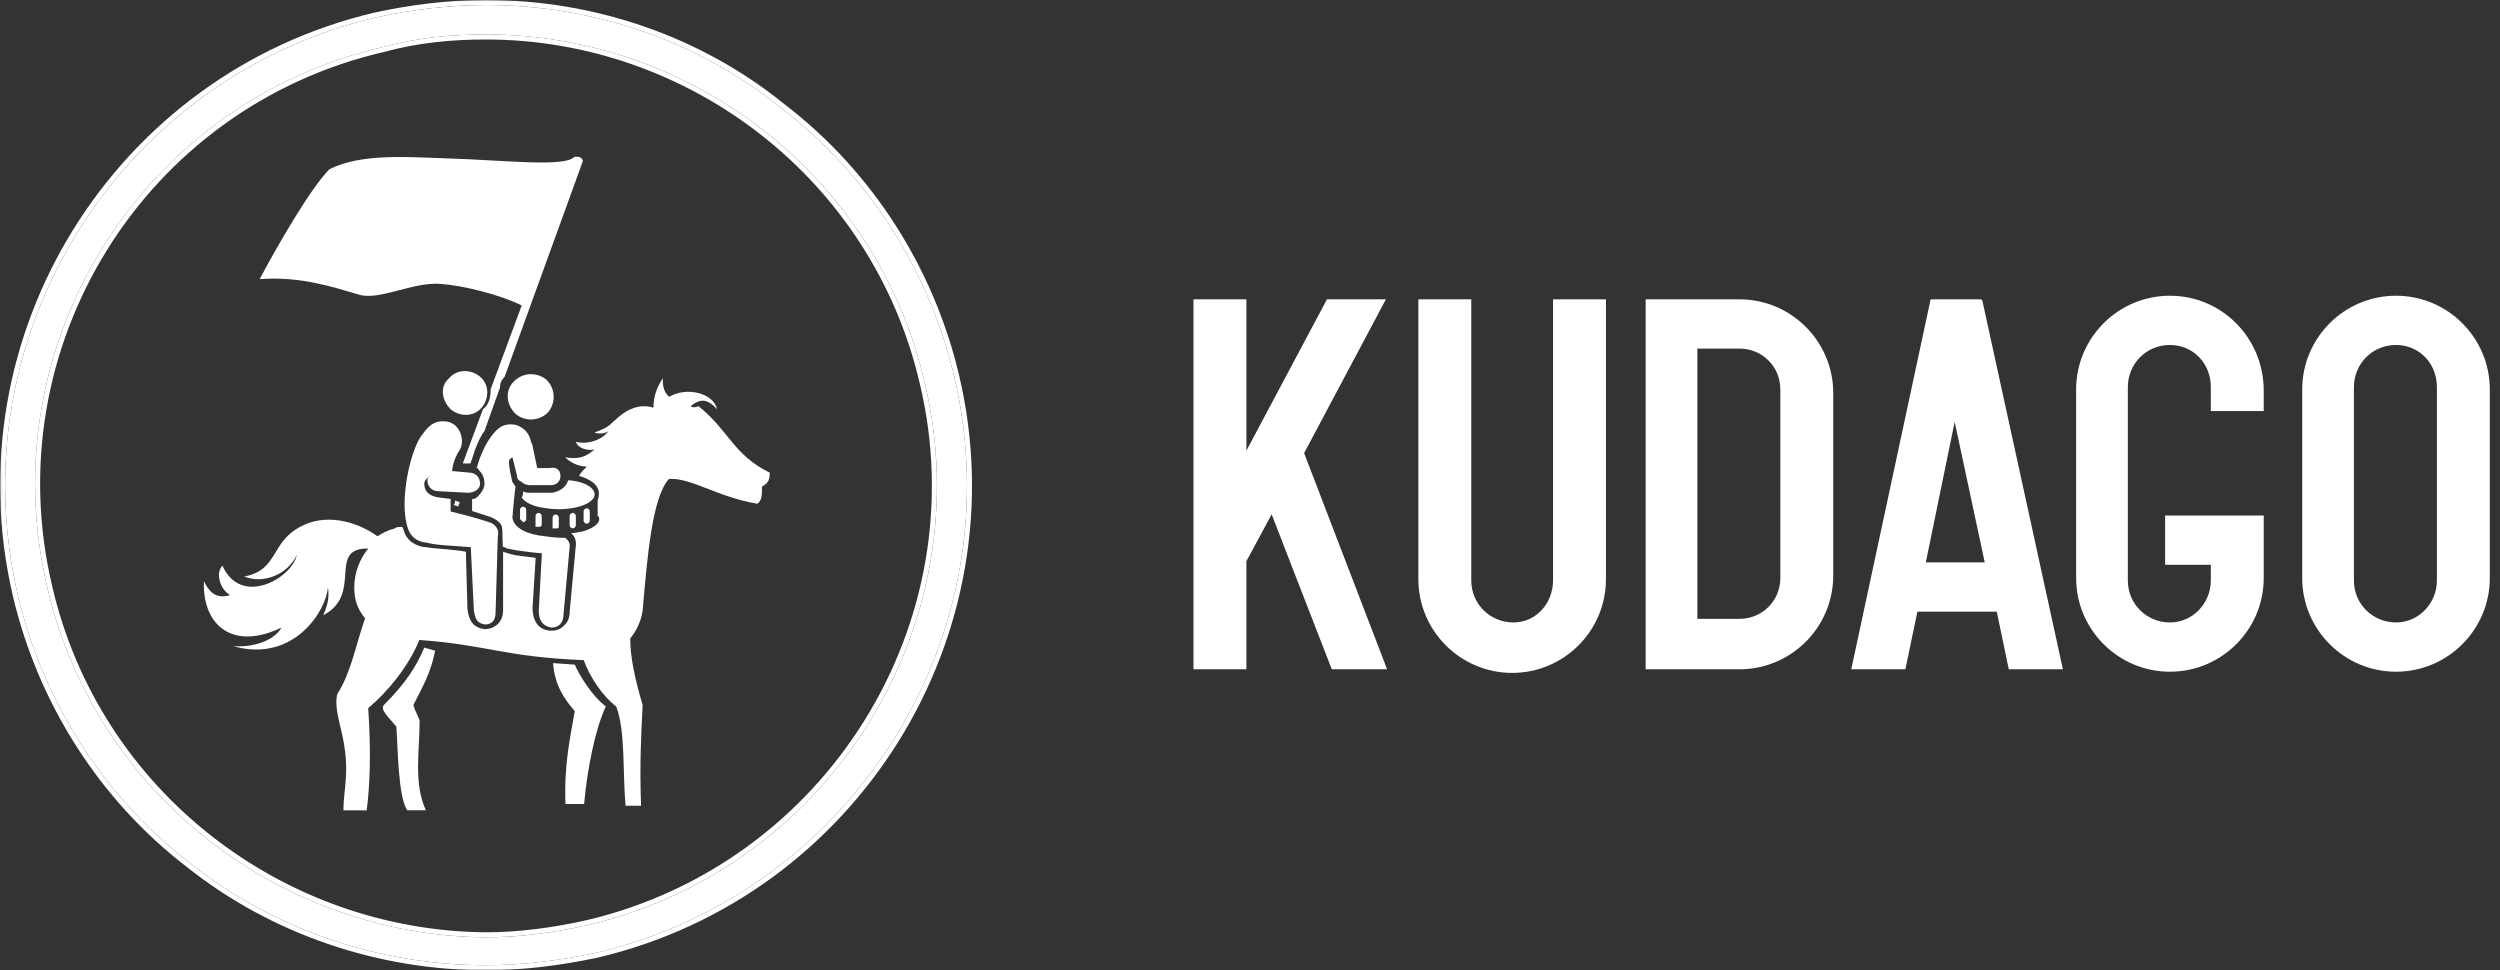 <?xml version="1.0" encoding="UTF-8"?> <svg xmlns="http://www.w3.org/2000/svg" width="773" height="300" viewBox="0 0 773 300" fill="none"><rect x="0" y="0" width="773" height="300" fill="#333333" stroke="none"/><g clip-path="url(#clip0_5211_753)"><mask id="mask0_5211_753" style="mask-type:luminance" maskUnits="userSpaceOnUse" x="0" y="0" width="773" height="300"><path d="M772.027 0H0.027V300H772.027V0Z" fill="white"></path></mask><g mask="url(#mask0_5211_753)"><path d="M428.518 92.551H410.299L385.387 139.349V92.551H369.027V206.947H385.387V173.519L393.195 159.034L411.786 206.947H428.89L403.234 140.092L428.518 92.551Z" fill="white"></path><path d="M480.202 179.462C480.202 186.519 474.997 192.462 467.932 192.462C460.868 192.462 454.919 186.89 454.919 179.462V92.551H438.559V179.091C438.559 195.062 451.572 208.061 467.561 208.061C483.549 208.061 496.562 195.062 496.562 179.091V92.551H480.202V179.462Z" fill="white"></path><path d="M537.834 92.551H508.832V206.947H537.834C553.823 206.947 566.836 193.947 566.836 177.976V121.521C566.836 105.55 553.823 92.551 537.834 92.551ZM550.476 178.719C550.476 185.776 544.899 191.347 537.834 191.347H524.821V107.779H537.834C544.899 107.779 550.476 113.35 550.476 120.407V178.719Z" fill="white"></path><path d="M612.566 92.551H596.95L572.41 206.947H589.142L592.86 189.119H617.4L621.118 206.947H637.85L612.938 92.922L612.566 92.551ZM613.682 173.891H595.463L604.386 130.435L613.682 173.891Z" fill="white"></path><path d="M670.943 91.439C654.954 91.439 641.941 104.439 641.941 120.41V178.722C641.941 194.693 654.954 207.693 670.943 207.693C686.931 207.693 699.944 194.693 699.944 178.722V159.409H669.455V174.637H683.584V179.465C683.584 186.522 678.007 192.465 670.943 192.465C663.878 192.465 657.929 186.893 657.929 179.465V119.667C657.929 112.61 663.506 106.667 670.943 106.667C678.007 106.667 683.584 112.239 683.584 119.667V127.095H699.944V120.781C699.944 104.439 686.931 91.439 670.943 91.439Z" fill="white"></path><path d="M740.846 91.439C724.858 91.439 711.844 104.439 711.844 120.41V178.722C711.844 194.693 724.858 207.693 740.846 207.693C756.834 207.693 769.848 194.693 769.848 178.722V120.41C769.848 104.439 756.834 91.439 740.846 91.439ZM727.832 119.667C727.832 112.61 733.409 106.667 740.846 106.667C747.91 106.667 753.488 112.239 753.488 119.667V179.465C753.488 186.522 747.91 192.465 740.846 192.465C733.781 192.465 727.832 186.893 727.832 179.465V119.667Z" fill="white"></path><path d="M150.287 10.657C213.566 10.657 271.091 54.232 285.952 118.398C303.689 193.098 256.71 268.277 181.926 285.995C171.38 288.389 160.354 289.826 150.287 289.826C87.009 289.347 29.484 245.772 14.623 181.606C-3.114 106.905 43.386 31.726 118.648 14.488C129.195 11.614 139.741 10.657 150.287 10.657ZM150.287 1.559C138.782 1.559 127.277 2.995 116.251 5.389C36.675 24.064 -13.181 104.032 5.515 184C13.185 216.562 31.881 246.25 58.726 266.841C84.612 287.431 117.21 298.445 150.287 298.445C161.792 298.445 172.818 297.008 184.323 294.614C263.9 275.939 313.756 195.971 295.06 116.482C287.39 83.921 268.694 54.232 241.849 33.642C215.962 12.572 183.365 1.559 150.287 1.559Z" fill="white"></path><path fill-rule="evenodd" clip-rule="evenodd" d="M284.434 118.747C269.741 55.306 212.859 12.212 150.285 12.212C139.832 12.212 129.431 13.161 119.055 15.988L119.025 15.996L118.994 16.003C44.575 33.049 -1.402 107.385 16.135 181.244L16.136 181.248L16.137 181.253C30.83 244.691 87.711 287.792 150.293 288.267C160.217 288.266 171.12 286.849 181.572 284.477C255.527 266.952 301.971 192.606 284.436 118.756L284.434 118.747ZM181.924 285.993C171.378 288.387 160.352 289.824 150.285 289.824C87.007 289.345 29.482 245.77 14.621 181.604C-3.116 106.904 43.384 31.724 118.646 14.486C129.193 11.613 139.739 10.655 150.285 10.655C213.564 10.655 271.089 54.23 285.95 118.396C303.687 193.096 256.708 268.276 181.924 285.993ZM115.907 3.869L115.919 3.866C127.036 1.452 138.653 0 150.285 0C183.696 0 216.638 11.122 242.812 32.418C269.942 53.233 288.825 83.231 296.573 116.124C315.467 196.456 265.085 277.258 184.677 296.128L184.658 296.133L184.638 296.137C173.059 298.546 161.924 300 150.285 300C116.872 300 83.935 288.877 57.766 268.066C30.632 247.25 11.747 217.251 3.998 184.355L3.997 184.353C-14.895 103.547 35.482 22.743 115.894 3.872L115.907 3.869ZM241.847 33.64C215.961 12.57 183.363 1.557 150.285 1.557C138.78 1.557 127.275 2.993 116.249 5.388C36.673 24.063 -13.183 104.03 5.513 183.998C13.183 216.56 31.879 246.249 58.724 266.839C84.611 287.43 117.208 298.443 150.285 298.443C161.791 298.443 172.816 297.007 184.321 294.612C263.899 275.937 313.754 195.969 295.058 116.481C287.388 83.919 268.692 54.23 241.847 33.64Z" fill="white"></path><path fill-rule="evenodd" clip-rule="evenodd" d="M159.392 127.968C162.268 130.362 166.583 130.362 169.459 127.489C171.856 124.616 171.856 120.306 168.98 117.433C166.104 115.039 161.789 115.039 158.913 117.912C156.037 120.785 156.516 125.095 159.392 127.968Z" fill="white"></path><path fill-rule="evenodd" clip-rule="evenodd" d="M131.183 200.246C128.786 205.992 125.431 211.26 118.719 217.964C117.281 219.4 120.637 222.273 122.554 224.667C123.034 230.892 123.034 246.216 125.91 250.525H131.663C127.828 241.906 129.745 232.808 129.745 222.752C129.266 221.315 128.307 219.879 127.828 217.964C130.704 212.217 133.101 208.387 134.539 201.204L131.183 200.246Z" fill="white"></path><path fill-rule="evenodd" clip-rule="evenodd" d="M177.723 205.508L171.012 205.029C171.491 211.733 174.368 216.043 177.723 219.874C176.285 228.014 174.368 236.633 174.847 248.605H180.6C181.558 238.07 183.955 225.62 187.311 218.437C182.997 215.085 179.162 208.86 177.723 205.508Z" fill="white"></path><path d="M172.776 162.893V160.02C172.776 159.541 172.297 159.062 171.818 159.062C171.338 159.062 170.859 159.541 170.859 160.02V162.893V163.372C171.338 163.372 171.818 163.372 172.297 163.372C172.776 163.372 172.776 162.893 172.776 162.893Z" fill="white"></path><path d="M162.711 160.499V157.626C162.711 157.147 162.232 156.668 161.752 156.668C161.273 156.668 160.793 157.147 160.793 157.626V160.499C161.273 160.978 161.273 160.978 161.752 161.456C162.232 161.456 162.711 160.978 162.711 160.499Z" fill="white"></path><path fill-rule="evenodd" clip-rule="evenodd" d="M176.133 148.527C175.654 148.527 175.654 148.527 175.654 148.527C175.175 150.443 173.257 151.879 170.86 152.358H164.149C163.19 152.358 162.231 152.358 161.752 151.879C161.752 152.358 161.752 153.316 161.273 153.795C162.231 155.231 164.628 156.668 168.943 157.147C175.175 158.104 181.407 156.668 183.324 154.274C185.242 151.879 181.886 149.006 176.133 148.527Z" fill="white"></path><path fill-rule="evenodd" clip-rule="evenodd" d="M140.219 156.222C140.698 156.222 141.177 156.222 141.657 156.701L142.136 155.264L140.698 154.785C140.698 155.264 140.698 155.743 140.219 156.222Z" fill="white"></path><path fill-rule="evenodd" clip-rule="evenodd" d="M110.977 91.1C117.209 93.015 127.276 87.269 135.905 87.748C143.095 88.227 154.601 91.1 161.312 94.452L151.724 120.31C151.724 122.704 151.245 125.098 149.327 126.535L143.095 143.295H144.534C145.013 143.295 145.013 143.295 145.492 143.295C145.492 142.816 145.737 142.68 145.972 141.858C146.93 138.506 148.369 135.154 149.807 133.239L154.601 119.831C154.601 118.394 155.08 117.437 156.039 116.479L180.008 50.398C180.487 49.44 180.008 48.961 179.049 48.482C178.57 48.482 178.09 48.482 177.611 48.482C174.735 51.834 155.08 49.44 137.822 48.961C124.879 48.482 111.456 47.525 101.869 52.313C96.116 58.059 85.57 76.256 80.297 86.311C92.761 85.354 102.827 88.706 110.977 91.1Z" fill="white"></path><path fill-rule="evenodd" clip-rule="evenodd" d="M238.011 146.171C226.506 140.425 225.547 133.242 215.959 125.58C215 126.059 214.042 126.059 213.562 125.58C215.48 124.144 217.877 122.228 221.712 126.538C220.753 121.749 212.604 119.355 206.851 122.707C204.933 120.792 204.933 118.876 204.933 116.961C203.016 119.834 202.057 122.707 202.057 126.059C199.181 125.101 195.825 125.58 192.47 127.974C188.155 131.326 189.114 131.805 183.841 133.721C184.799 134.199 187.196 134.199 188.155 133.242C186.238 136.115 181.444 137.551 178.088 136.594C178.568 138.509 181.444 139.467 183.841 138.988C181.923 140.425 180.006 142.34 174.732 141.382C176.171 142.819 178.568 144.255 181.444 144.255C180.485 145.213 179.526 146.171 179.047 147.128C185.279 149.044 185.758 151.917 184.799 154.79V159.578C184.799 159.578 185.279 159.578 185.279 160.536C185.279 161.973 183.361 163.409 180.006 164.367C179.047 164.367 178.088 164.846 176.65 164.846C177.609 165.804 178.088 166.761 178.088 168.198L176.171 188.788C176.171 190.704 175.691 192.14 174.732 193.098C173.774 194.056 172.815 195.013 170.418 195.013C168.501 195.013 164.666 194.056 164.666 187.831L165.624 172.507C163.227 172.029 159.872 172.029 156.995 171.071C156.239 170.819 156.995 171.071 155.557 170.592V188.788C155.557 192.14 153.16 194.534 149.805 194.534C146.449 194.056 145.011 192.14 144.532 188.309L144.052 170.592C142.776 170.339 143.035 170.405 140.696 170.113C136.861 169.634 133.985 169.634 131.588 169.155C131.588 169.155 131.588 169.155 131.109 169.155C128.233 168.677 126.315 167.24 125.356 165.325C124.877 164.367 124.877 163.888 124.398 162.93C123.439 162.93 122.48 162.93 122.001 163.409C120.083 163.888 118.166 164.846 116.727 165.804C110.016 161.015 100.429 158.621 92.758 162.93C83.65 167.719 86.047 176.338 75.501 178.254C81.253 180.648 88.923 177.775 91.799 171.55C90.361 178.732 74.542 187.831 68.789 174.902C66.392 177.296 68.31 182.563 71.186 184C66.392 185.436 64.475 182.563 63.037 179.69C62.557 193.577 72.145 201.238 87.006 194.056C85.567 196.929 80.294 200.281 72.145 199.802C90.841 205.069 100.908 188.788 101.387 181.606C101.867 184.479 101.387 186.873 99.949 190.225C111.934 184 101.867 170.592 112.413 169.634C112.892 169.634 113.372 169.634 113.851 169.634C111.454 172.507 109.537 176.817 109.537 181.606C109.537 185.436 110.496 188.309 112.892 191.183C110.016 199.323 108.578 207.942 104.264 214.646C103.305 218.956 105.222 223.744 106.181 229.012C108.099 239.067 106.181 244.335 106.181 250.56H113.372C114.331 243.377 114.81 232.842 113.851 218.956C120.083 213.688 126.315 206.027 129.671 197.886C150.284 199.323 156.037 203.154 180.485 204.111C182.403 209.379 186.238 215.125 190.552 218.477C193.428 226.138 192.47 238.589 193.428 249.123H198.222C197.743 236.673 198.222 227.575 198.701 217.998C196.305 209.858 194.866 203.154 194.866 197.408C196.784 195.013 198.222 192.14 198.701 188.788C200.14 172.507 201.578 153.832 206.851 148.086C213.562 147.607 222.191 153.832 234.176 155.748C235.614 154.79 235.614 152.875 235.614 150.48C237.052 149.523 238.011 149.044 238.011 146.171Z" fill="white"></path><path fill-rule="evenodd" clip-rule="evenodd" d="M174.735 166.281C172.818 166.281 171.859 166.281 168.503 165.802C163.23 165.323 158.916 163.407 158.436 160.056C158.436 160.056 158.916 153.831 159.395 150.479L158.436 149.042C158.436 149.042 156.998 143.296 157.478 142.338C157.478 141.859 157.957 141.859 158.436 141.38L159.875 147.127C159.875 148.084 160.354 148.563 161.313 149.042C161.792 149.521 162.751 150 163.71 150H170.421C172.339 150 173.297 148.563 173.297 147.127C173.297 145.211 171.859 144.254 169.942 144.732H166.107L164.527 137.253C164.268 136.736 164.268 136.995 164.189 136.592C163.721 134.195 162.272 132.282 159.395 131.325C156.04 130.846 154.122 131.803 151.725 135.155C150.287 137.071 148.37 140.902 147.411 144.732C147.89 144.732 147.89 145.211 148.37 145.69C149.328 146.648 149.808 148.084 149.808 149.521C149.808 150.957 148.849 152.394 147.89 153.352C147.411 153.831 146.931 154.309 145.973 154.309C145.973 154.788 145.973 154.788 145.973 155.267C145.973 156.225 145.973 157.054 145.973 158.011C147.411 158.49 149.108 159.003 150.546 159.481C153.902 160.439 155.206 162.142 155.206 163.1C155.34 163.754 155.368 164.844 155.368 165.802L155.465 169.045C156.367 169.195 156.519 169.633 156.998 169.633C161.313 170.59 167.065 171.069 167.545 171.069L166.586 188.786C166.586 192.138 168.024 193.575 170.421 194.054C172.818 194.054 174.256 192.617 174.256 189.744L176.174 168.675C176.174 167.238 174.735 166.281 174.735 166.281Z" fill="white"></path><path fill-rule="evenodd" clip-rule="evenodd" d="M153.908 163.876C153.908 163.876 153.236 161.972 151.319 161.493C147.004 160.056 143.169 159.099 139.334 158.141C139.334 157.183 139.334 155.708 139.334 154.272L135.499 153.793C132.623 153.314 131.185 151.916 131.185 149.522C131.185 148.564 132.144 147.606 133.102 147.127C132.623 147.606 132.144 147.568 132.144 148.526C132.144 150.441 133.582 151.878 135.499 151.878L144.608 152.357C146.525 152.357 148.443 151.399 148.443 149.483C148.443 147.568 147.004 146.131 145.087 146.131L139.814 145.653V145.174C140.293 142.301 141.252 140.423 142.211 138.987C143.649 136.593 142.69 131.325 138.376 130.368C135.02 129.889 133.102 130.846 130.706 134.198C127.35 138.029 123.994 151.916 125.432 160.535C125.912 162.929 126.391 166.76 131.185 167.718H131.664C135.02 168.675 139.814 168.675 145.087 169.154H145.566L146.525 188.787C147.004 192.139 147.963 192.618 149.881 193.097C152.278 193.097 153.236 191.66 153.236 189.266L153.908 166.202C154.195 164.652 153.908 163.876 153.908 163.876Z" fill="white"></path><path fill-rule="evenodd" clip-rule="evenodd" d="M139.338 126.536C142.214 128.93 146.528 128.93 148.925 126.057C151.322 123.184 151.322 118.874 148.446 116.48C145.569 114.086 141.255 114.086 138.858 116.959C135.982 119.353 136.461 123.663 139.338 126.536Z" fill="white"></path><path d="M178.051 159.538C178.051 159.059 177.572 158.58 177.092 158.58C176.613 158.58 176.133 159.059 176.133 159.538V162.411C176.133 162.89 176.613 163.369 177.092 163.369C177.572 163.369 178.051 162.89 178.051 162.411V159.538Z" fill="white"></path><path d="M182.366 158.106C182.366 157.627 181.887 157.148 181.408 157.148C180.928 157.148 180.449 157.627 180.449 158.106V160.979C180.449 161.458 180.928 161.937 181.408 161.937C181.887 161.937 182.366 161.458 182.366 160.979V158.106Z" fill="white"></path><path d="M166.545 158.58C166.066 158.58 165.586 159.059 165.586 159.538V162.411V162.89C166.066 162.89 166.545 162.89 167.024 162.89L167.504 162.411V159.538C167.504 159.059 167.024 158.58 166.545 158.58Z" fill="white"></path></g></g><defs><clipPath id="clip0_5211_753"><rect width="772" height="300" fill="white" transform="translate(0.027)"></rect></clipPath></defs></svg> 